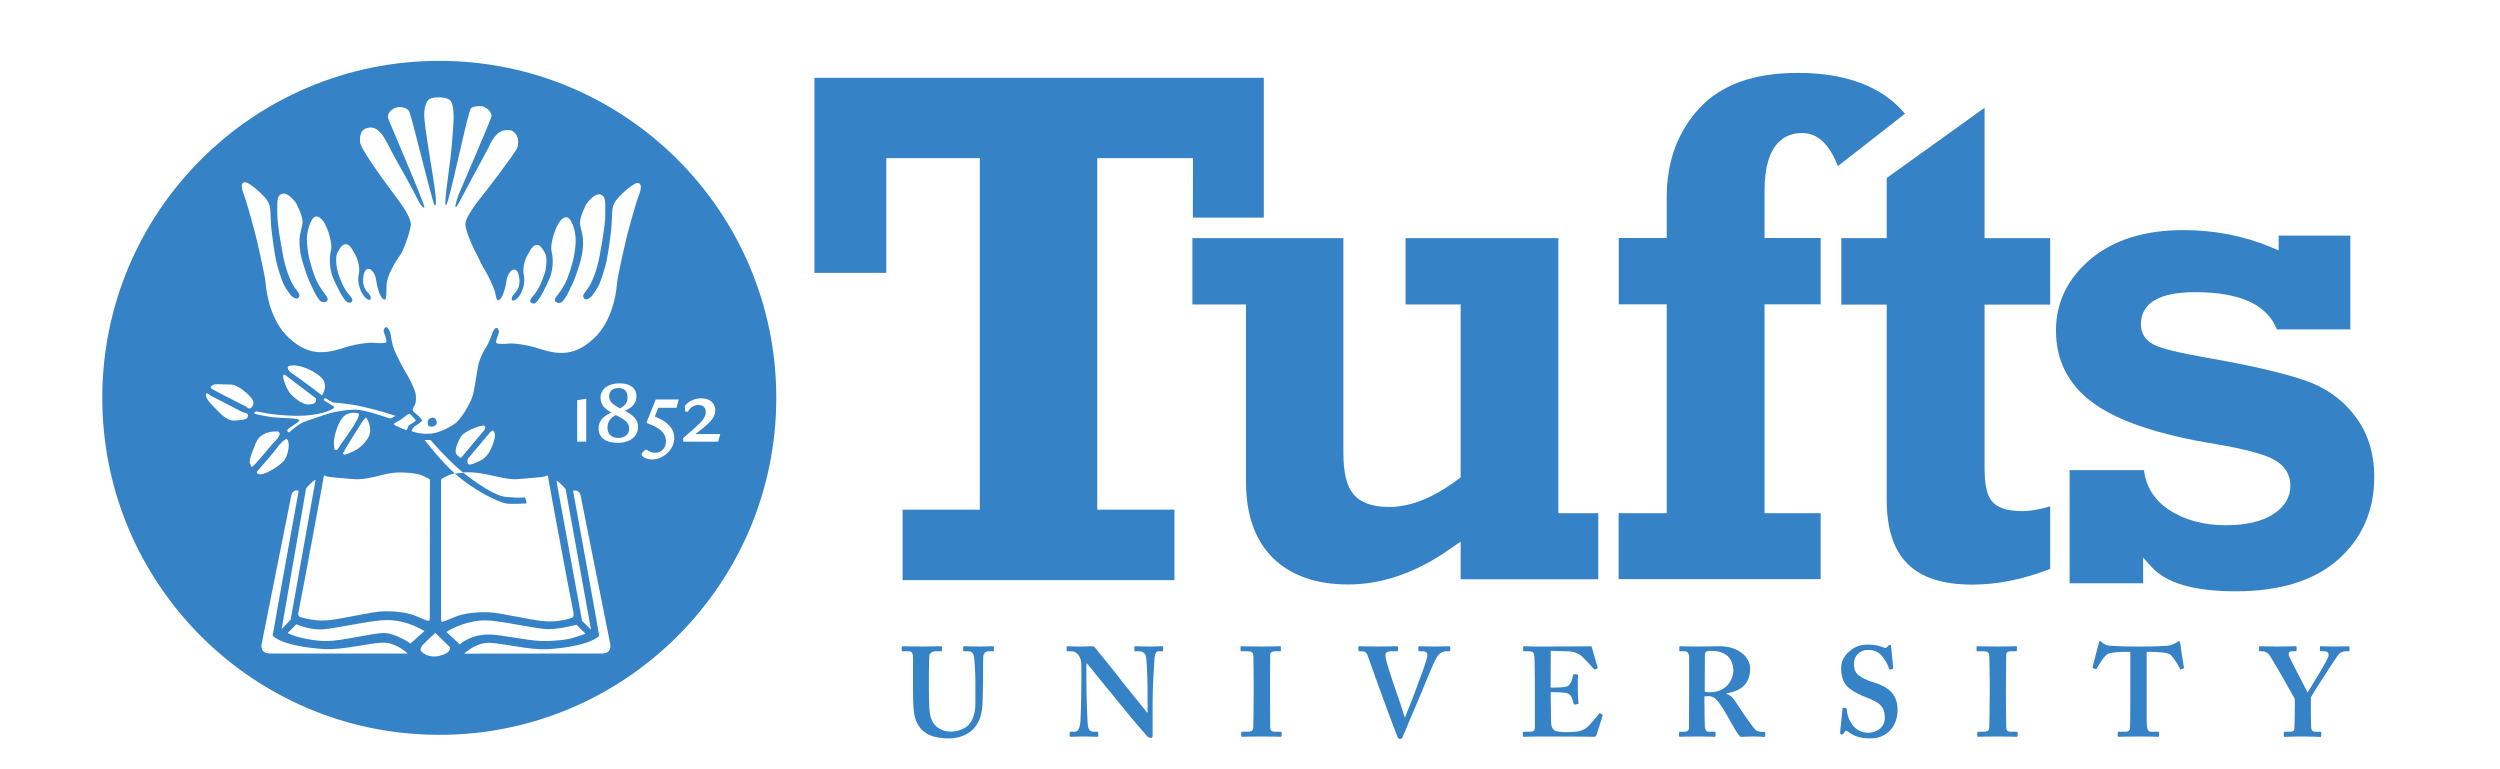<svg xmlns="http://www.w3.org/2000/svg" viewBox="0 0 1684 518" width="1684" height="518"><title>Tufts-University-logo-ai</title><style>		.s0 { fill: #3582c6 } 	</style><g id="Layer 1"><path id="&lt;Path&gt;" class="s0" d="m851.3 52.4c0 4.5 0 89.7 0 94.2-4 0-43.8 0-47.8 0 0-4.2 0.1-40.1 0.1-40.1h-64.5v236.8c0 0 47.6 0 52 0 0 4.2 0 43.4 0 47.5-4.6 0-178.5 0-183.1 0 0-4.1 0-43.3 0-47.5 4.4 0 52 0 52 0v-236.8h-63c0 0 0 72.8 0 77.3-4.2 0-44.3 0-48.4 0 0-4.5 0-126.9 0-131.4 4.6 0 298 0 302.7 0z"></path><path id="&lt;Path&gt;" class="s0" d="m1049.7 160.4c0 4.7 0 185.3 0 185.3 0 0 22.9 0 26.9 0 0 4.2 0 40.4 0 44.5-4.5 0-88.3 0-92.7 0 0-3.8 0-25.4 0-25.4l-8.7 6c-22 15.2-44.6 22.9-67 22.9-21.6 0-38.7-6-50.8-17.9-12-11.9-18.1-29.1-18.1-51.2v-119.5c0 0-31.9 0-36.1 0 0-4.1 0-40.6 0-44.7 4.5 0 97.3 0 101.7 0 0 4.6 0 144.5 0 144.5 0 13.4 2.2 22.6 6.8 28 4.7 5.7 12.8 8.6 24.1 8.6 14.1 0 29.5-6.1 45.8-18.2l2.3-1.7v-116.5c0 0-32.9 0-37.1 0 0-4.1 0-40.6 0-44.7 4.5 0 98.5 0 102.9 0z"></path><path id="&lt;Path&gt;" class="s0" d="m1210.8 49.1c32.9 0 57.2 9.3 72.4 27.5-3.5 2.8-41.5 32.4-45.2 35.3-5.7-14.8-13.8-22.3-24-22.3-11.6 0-25.4 6.7-25.4 38.8v31.9c0 0 33.6 0 37.8 0 0 4.1 0 40.6 0 44.7-4.2 0-37.8 0-37.8 0v140.7c0 0 33.6 0 37.8 0 0 4.1 0 40.3 0 44.4-4.6 0-131.5 0-136.1 0 0-4.1 0-40.3 0-44.4 4.1 0 32.4 0 32.4 0v-140.7c0 0-28.2 0-32.3 0 0-4.1 0-40.6 0-44.7 4.1 0 32.3 0 32.3 0v-27.6c0-23.9 7.4-44 22.1-59.9 14.5-15.7 36.7-23.7 66-23.7z"></path><path id="&lt;Path&gt;" class="s0" d="m1336.8 72.6c0 8.4 0 87.8 0 87.8 0 0 39.9 0 44.2 0 0 4.1 0 40.6 0 44.8-4.3 0-44.2 0-44.2 0v109.7c0 10.9 1.4 18 4.6 22.3 3.6 4.8 10.4 7.1 21 7.1 5.3 0 11.6-1.2 18.6-3.2 0 5.1 0 39.2 0 42.1-17.9 7-35.5 10.6-52.4 10.6-39.4 0-57.7-18.2-57.7-57.2v-131.4c0 0-26.6 0-30.6 0 0-4.2 0-40.6 0-44.8 4 0 30.6 0 30.6 0 0 0 0-38.2 0-40.5 1.9-1.3 45.7-32.8 45.7-32.8 0 0 14.8-10.6 20.2-14.5z"></path><path id="&lt;Path&gt;" class="s0" d="m1470.6 155c21.1 0 41.2 3.9 59.6 11.7l4.7 1.9c0 0 0-7.6 0-9.9 3 0 45.2 0 48.3 0 0 3.1 0 60.1 0 63.2-3.1 0-47.5 0-49.5 0-6.4-16.6-24.8-25.1-54.9-25.1-24.4 0-36.7 7.3-36.7 21.8 0 5.9 3 10.6 8.6 13.5 4.9 2.6 16.7 5.5 36 8.9 29.3 5.1 51.6 10.3 66.1 15.3 14.1 4.9 25.5 13.1 33.9 24.4 8.4 11.2 12.6 24.9 12.6 40.6 0 22.5-8.1 41.1-24.1 55.4-16.1 14.4-39.4 21.6-69.3 21.6-27.6 0-46.6-5.4-56.5-16.3l-5.8-6.4c0 0 0 14.7 0 17.3-3.1 0-46.5 0-49.5 0 0-3.2 0-73 0-76.2 3 0 47.5 0 50.1 0 1.3 11 6.8 19.9 16.5 26.5 10.5 7 23.5 10.6 38.7 10.6 13.2 0 23.7-2.4 31.3-7.1 8.1-5 12.1-11.6 12.1-19.6 0-7.6-3.8-13.6-11.4-17.7-6.9-3.7-19.7-7-39.1-10.3-38.3-6.2-66.2-15.6-82.9-28.1-16.3-12.1-24.5-28.4-24.5-48.4 0-18.8 7.8-34.9 23.1-47.9 15.6-13.1 36.6-19.7 62.6-19.7z"></path><path id="&lt;Path&gt;" class="s0" d="m615 443c0-2.9-0.7-4.3-2.9-4.3h-4c-0.5 0-0.7-0.2-0.7-0.8v-1.9c0-0.5 0.2-0.7 0.9-0.7 0.9 0 5 0.2 13.2 0.2 7.1 0 11.3-0.2 12.3-0.2 0.5 0 0.7 0.2 0.7 0.6v2.1c0 0.5-0.2 0.7-0.7 0.7h-3.6c-2.6 0-4.1 1.5-4.2 3.3-0.1 1.1-0.3 6.2-0.3 11.2v10.6c0 4.2 0.1 10.3 0.3 13 0.2 4 0.9 7.9 3 10.6 2.9 4 7.5 5.4 11.6 5.4 4 0 8.7-1.6 11.5-4.1 3.2-3.3 4.9-8.3 4.9-14.5v-15.4c0-6.8-0.6-14.4-0.9-16.3-0.3-2.3-1.6-3.8-3.5-3.8h-3.1c-0.5 0-0.7-0.3-0.7-0.6v-2.1c0-0.5 0.2-0.7 0.7-0.7 0.9 0 4.8 0.2 10.4 0.2 5.4 0 8.1-0.2 8.8-0.2 0.7 0 0.8 0.2 0.8 0.7v1.9c0 0.5-0.1 0.8-0.5 0.8h-3.1c-3 0-3.4 2.4-3.6 3.3-0.1 1.1-0.1 13-0.1 14.2 0 1.1-0.2 16-0.5 19.4-0.6 7.1-2.6 12.4-7.2 16.5-3.6 3.2-9.1 5.3-15.6 5.3-4.1 0-9.1-0.7-12.3-2.1-5-2-8.4-6-10.1-11.4-1.2-3.8-1.5-9.4-1.5-20.7 0 0 0-20.2 0-20.2z"></path><path id="&lt;Path&gt;" class="s0" d="m731.8 457.4c0 14.6 0.7 26.5 0.8 29.2 0.2 4.3 1.2 6.3 4.3 6.3h2.2c0.7 0 0.7 0.4 0.7 0.8v2c0 0.5 0 0.6-0.7 0.6-0.8 0-5.9-0.2-9.2-0.2-2.2 0-8 0.2-8.9 0.2-0.3 0-0.5-0.1-0.5-0.7v-2.2c0-0.1 0.2-0.5 0.5-0.5h2.9c2.2 0 3.4-1.9 3.9-7.1 0.1-1.5 0.6-13.5 0.6-27.2v-10.8c0-5.2-2.9-9.1-6.7-9.1h-2.7c-0.4-0.1-0.5-0.3-0.5-0.6v-2.3q0-0.5 0.5-0.5c0.4 0 1.1 0.1 2.6 0.1 1.6 0.1 3.9 0.1 7.6 0.1 1.5 0 2.8-0.1 3.8-0.1 1.1 0 1.9-0.1 2.4-0.1 1 0 1.5 0.2 2 0.7 0.9 0.9 17.7 21.9 19.4 24.3 1.2 1.4 14.5 18 15.9 19.7h0.3v-8.9c0-7.5 0-11.8-0.2-16.1-0.1-3.2-0.5-11.6-0.9-13.1-0.6-2-2.5-3.2-4.5-3.2h-2.8c-0.5 0-0.5-0.3-0.5-0.8v-1.9c0-0.6 0-0.7 0.7-0.7 1 0 3.8 0.2 9.6 0.2 5.1 0 7.2-0.2 8.2-0.2 0.7 0 0.9 0.3 0.9 0.6v1.9c0 0.6-0.2 0.9-0.6 0.9h-2.4c-1.7 0-2.5 1.4-2.8 4.5-0.4 5.8-1.3 20.2-1.3 28.9v22.6c0 1.2 0 2.4-1 2.4-1.2 0-2.2-0.7-2.9-1.4-0.7-0.8-5.3-6.1-10.6-12.4-6-7.4-12.7-15.4-13.7-16.8-1.2-1.2-14.9-18.3-15.9-19.5h-0.5c0 0 0 10.4 0 10.4z"></path><path id="&lt;Path&gt;" class="s0" d="m855.5 468.4c0 0.8 0.1 20.5 0.1 21.4 0 2.8 1.4 3.1 3.5 3.1h3.5c0.4 0 0.7 0.2 0.7 0.6v2.2c0 0.5-0.3 0.6-0.8 0.6-1.1 0-4.5-0.2-12.5-0.2-8.6 0-12.3 0.2-13.2 0.2-0.5 0-0.7-0.1-0.7-0.6v-2.3c0-0.3 0.2-0.5 0.7-0.5h3.4c1.7 0 3.6-0.1 4-2.5 0.1-1.2 0.3-19.6 0.3-24.2v-6c0-2.1-0.2-17.5-0.2-18.6-0.3-2-1.2-2.9-3.6-2.9h-4.4c-0.5 0-0.7-0.2-0.7-0.6v-2.2c0-0.4 0.2-0.6 0.5-0.6 1.1 0 5.5 0.2 13.9 0.2 8.2 0 10.9-0.2 12.1-0.2 0.5 0 0.7 0.3 0.7 0.7v2c0 0.5-0.3 0.7-0.7 0.7h-3.2c-1.9 0-3.3 0.7-3.3 2.3 0 0.9-0.1 19.7-0.1 20.7 0 0 0 6.7 0 6.7z"></path><path id="&lt;Path&gt;" class="s0" d="m955.4 436c0-0.5 0.1-0.7 0.6-0.7 0.7 0 4.7 0.2 10.1 0.2 7.2 0 9.4-0.2 10.1-0.2 0.5 0 0.7 0.2 0.7 0.6v2.1c0 0.4-0.2 0.7-0.7 0.7h-2c-2.1 0-4.3 0.9-6.3 3.9-2.8 4.6-7.9 17.9-10.3 23.6-1.7 3.7-12 28.7-12.9 30.5-0.3 0.7-1 1.1-1.7 1.1-1 0-1.4-0.9-1.8-2-3-7.2-10.1-26.8-13-34.8-2.3-6.1-6-17.1-7-19.6-0.7-1.8-1.8-2.7-3.6-2.7h-2.1q-0.5 0-0.5-0.8v-1.9c0-0.6 0.2-0.7 0.5-0.7 0.9 0 3.8 0.2 12.7 0.2 8 0 11.9-0.2 12.6-0.2 0.7 0 0.9 0.2 0.9 0.7v1.8c0 0.6-0.2 0.9-0.7 0.9h-4.1c-2.2 0-3.6 0.9-3.6 2.1 0 0.7 0 1.7 0.2 2.9 0.6 3.1 3.9 13.2 5.6 18.2 1.2 3.2 5.8 16.7 7.2 21.4h0.2v-0.2c2-4.8 7.5-19 8.3-21.6 1.4-4 6.7-16.9 6.7-20.4 0-1-0.8-2.4-3.2-2.4h-2.3c-0.4 0-0.6-0.3-0.6-0.8z"></path><path id="&lt;Path&gt;" class="s0" d="m1044.6 471.3c0 4.6 0.2 13 0.2 14.5 0 4.5 1.6 6.2 3.4 6.7 1.4 0.3 3.4 0.7 6.7 0.7 1.5 0 5.5-0.2 7.2-0.4 1.5-0.1 4.8-1 7-2.9 1.6-1.3 6.3-7 8-9 0.3-0.5 0.6-0.6 0.9-0.4l1.4 0.9c0.2 0.1 0.3 0.4 0.1 0.8l-4.1 12.9c-0.2 0.7-0.8 1.2-1.8 1.2-0.9 0-7.6-0.2-36.1-0.2-6.4 0-9.4 0.2-11 0.2-0.5 0-0.7-0.1-0.7-0.6v-2.1c0-0.5 0.2-0.7 0.9-0.7h2.9c3.9 0 4.3-0.5 4.3-3.7v-20.3-8.4c0-7-0.2-17.6-0.4-18.8-0.3-2.3-1.2-3-3.7-3h-3.3c-0.3 0-0.5-0.2-0.5-0.6v-2.2c0-0.4 0.1-0.6 0.5-0.6 1.9 0 5 0.3 12 0.2h2.4c3.7 0 23.4-0.1 27.2-0.1 1.4 0 3-0.1 3.4-0.1 0.4 0 0.6 0.2 0.7 0.5 0.3 1.1 3.6 12.7 3.9 13.6 0.2 0.5 0.1 0.8-0.2 0.9l-1.6 0.7c-0.2 0.1-0.5 0-0.7-0.4-0.4-0.5-7.4-8.4-9.5-9.6-1.7-1-4.1-2.1-6.5-2.2l-13-0.4-0.1 24.8c2.5 0 8.7-0.2 9.7-0.5 1.9-0.3 2.9-1 4-3.1 0.5-1.1 1.3-3.2 1.3-4.7 0-0.6 0.4-0.7 0.7-0.7l2.2 0.1c0.4 0 0.6 0.2 0.6 0.7-0.2 1.4-0.2 7-0.2 9.3 0 3.4 0.3 7.5 0.5 9.4 0 0.4-0.2 0.5-0.7 0.6l-1.9 0.3c-0.3 0.1-0.5-0.1-0.7-0.6-0.3-1.3-0.9-3.2-1.3-4.3-0.8-1.7-2.4-2.9-4.3-3-3.1-0.4-7.2-0.5-9.9-0.5z"></path><path id="&lt;Compound Path&gt;" fill-rule="evenodd" class="s0" d="m1148.1 473.7c0 5.1 0.2 14.7 0.3 16 0.3 1.7 0.9 3.2 2.3 3.2h4.2c0.5 0 0.7 0.3 0.7 0.6v2.1c0 0.6-0.2 0.7-0.9 0.7-1.1 0-2.8-0.2-11.7-0.2-8.4 0-10.5 0.2-11.3 0.2-0.5 0-0.7-0.2-0.7-0.7v-2c0-0.4 0.2-0.7 0.5-0.7h2.9c1.9 0 3.3-0.5 3.3-2.8 0.1-8.6 0.1-16.6 0.1-24.6v-22.5c0-2.9-1.2-4.3-2.7-4.3h-3.3c-0.5 0-0.6-0.2-0.6-0.5v-2.3c0-0.4 0.1-0.6 0.6-0.6 0.5 0 3.3 0.2 11.7 0.2 4.8 0 12.6-0.2 15.2-0.2 6.8 0 12.1 2.3 15.6 5.4 3 2.7 4.6 6.3 4.6 9.6 0 10.7-6.5 15.2-15.9 16.7v0.4c2.4 0.8 3.9 2.3 5.1 3.9 1 1.4 6.3 9.4 7 10.4 0.5 0.9 6 8.6 7.3 9.8 1.6 1.4 4 1.6 6.1 1.6 0.5 0 0.6 0.2 0.6 0.6v1.8c0 0.6-0.1 0.9-0.6 0.9-0.7 0-2.9-0.3-8.4-0.3-2.4 0-5.7 0.2-7.6 0.3-1-0.8-2.6-3.1-3.7-4.9-1.5-2.4-4.9-8.6-5.6-9.9-0.9-1.6-3.3-5.5-4.7-7.4-2.1-3-4.1-5.3-7.7-5.3-0.3 0-1.8 0.1-2.7 0.2 0 0 0 4.6 0 4.6zm0.2-7.7c1.2 0.2 2.2 0.3 3.2 0.3 13.4 0 16.1-10.8 16.1-14.7 0-3.9-1.6-7.6-3.8-9.6-3-2.7-7-3.6-11.3-3.6-1.3 0-2.4 0-3 0.5-0.7 0.4-1.1 1.4-1.1 2.5z"></path><path id="&lt;Path&gt;" class="s0" d="m1243.5 477c0.3 0 0.5 0.2 0.5 0.7 0.1 2.7 0.8 6 3.2 9.7 2.6 4.2 7 6.2 11.3 6.2 4.6 0 11.1-2.9 11.1-10 0-7.9-3.6-10.4-12.6-13.9-2.8-1-8.4-3.4-12.5-7.1-2.9-2.8-4.3-7.1-4.3-12.3 0-4.8 1.9-8.7 6-11.9 3.4-3 7.2-4.2 12.1-4.2 5.7 0 9.1 1.4 10.8 2.1 0.9 0.3 1.4 0.2 1.8-0.3l1.1-1.1c0.4-0.3 0.7-0.5 1.2-0.5 0.5 0 0.7 0.5 0.7 1.4 0 1.4 1.4 13.3 1.4 14.2 0 0.3-0.2 0.5-0.5 0.6l-1.4 0.4c-0.4 0.1-0.7 0-0.9-0.5-0.8-2.4-2.2-5.8-5.3-9.1-2.2-2.4-4.9-3.6-8.9-3.6-6.8 0-9.5 5.5-9.5 8.7 0 2.9 0.3 5.4 2.4 7.7 2.2 2.2 7 4.3 10.4 5.3 4.9 1.5 9 3.2 12.3 6.6 2.7 3 4.3 6.6 4.3 12.3 0 10.4-6.9 19-18.2 19-7 0-11.1-1.6-14.5-4.1-1-0.7-1.5-1.1-2-1.1-0.6 0-0.9 0.7-1.4 1.6-0.5 0.8-0.9 1-1.6 1-0.6 0-1-0.5-1-1.4 0.2-1 1.4-14.9 1.6-15.9 0-0.5 0.1-0.7 0.5-0.7z"></path><path id="&lt;Path&gt;" class="s0" d="m1351.2 468.4c0 0.8 0.2 20.5 0.2 21.4 0 2.8 1.3 3.1 3.4 3.1h3.6c0.3 0 0.7 0.2 0.7 0.6v2.2c0 0.5-0.4 0.6-0.9 0.6-1 0-4.4-0.2-12.5-0.2-8.5 0-12.3 0.2-13.1 0.2-0.5 0-0.7-0.1-0.7-0.6v-2.3c0-0.3 0.2-0.5 0.7-0.5h3.4c1.7 0 3.6-0.1 3.9-2.5 0.2-1.2 0.4-19.6 0.4-24.2v-6c0-2.1-0.2-17.5-0.3-18.6-0.2-2-1.1-2.9-3.5-2.9h-4.4c-0.6 0-0.7-0.2-0.7-0.6v-2.2c0-0.4 0.1-0.6 0.5-0.6 1 0 5.5 0.2 13.8 0.2 8.3 0 11-0.2 12.2-0.2 0.5 0 0.7 0.3 0.7 0.7v2c0 0.5-0.4 0.7-0.7 0.7h-3.3c-1.9 0-3.2 0.7-3.2 2.3 0 0.9-0.2 19.7-0.2 20.7 0 0 0 6.7 0 6.7z"></path><path id="&lt;Path&gt;" class="s0" d="m1435 439.1h-2.4c-2.7 0-8.8 0-12.4 1.2-2.8 1.2-6 6.9-7.7 9.8-0.2 0.4-0.5 0.7-0.9 0.6l-1.7-0.6c-0.3-0.2-0.4-0.5-0.3-0.9 0.8-3.2 3.7-14.5 4.1-15.7 0.1-1.2 0.6-1.6 1-1.6 0.5 0 0.8 0.4 1.3 0.9 1.8 1.7 3.5 2.1 5.9 2.2 4.6 0.2 8.2 0.5 16.6 0.5h4.6c9.4 0 13-0.3 16.9-0.5 1.6-0.1 4.9-1.3 6.2-2.2 0.7-0.5 1-0.9 1.5-0.9 0.5 0 0.7 0.4 0.9 1.4 0.1 1.5 1.8 12.2 2.5 16.3 0.1 0.5-0.1 0.6-0.3 0.7l-1.7 0.6c-0.4 0.1-0.5-0.1-0.8-0.7-1.2-2.4-4.4-7.8-6.7-9.5-2.4-1.4-10.1-1.6-13.2-1.6h-2.4v45.6c0 6.5 0.8 8.2 2.9 8.2h5c0.3 0 0.5 0.4 0.5 0.8v1.8c0 0.5-0.2 0.8-0.9 0.8-0.8 0-3.6-0.2-12.8-0.2-8.7 0-12.3 0.2-13.5 0.2-0.5 0-0.7-0.1-0.7-0.7v-2c0-0.5 0.2-0.7 0.6-0.7h4.9c1.7 0 2.7-1 2.8-2.3 0.2-2.2 0.2-28.4 0.2-30.1 0 0 0-21.4 0-21.4z"></path><path id="&lt;Path&gt;" class="s0" d="m1556.6 480.2c0 3.2 0.1 8.9 0.2 9.8 0.3 2.8 1.6 2.9 3.4 2.9h2.8c0.4 0 0.6 0.3 0.6 0.6v2c0 0.6-0.2 0.9-0.6 0.9-1 0-4.4-0.3-12.1-0.3-8.4 0-11.1 0.3-11.9 0.3-0.4 0-0.6-0.4-0.6-0.8v-2c0-0.3 0.2-0.7 0.6-0.7h3.5c2.3 0 2.9-0.8 3-2.1 0.1-1.2 0.3-7.9 0.3-15.9v-4.1c-1.4-2.6-15.2-27.2-17.6-30.2-1.1-1.2-2.9-1.9-4.3-1.9h-1.6c-0.5 0-0.6-0.2-0.6-0.6v-2.3c0-0.3 0.1-0.5 0.6-0.5 0.7 0 4.8 0.2 11.3 0.2 8.8 0 11.8-0.2 12.7-0.2 0.5 0 0.7 0.2 0.7 0.6v1.9c0 0.6-0.2 0.9-0.7 0.9h-2.2c-1.9 0-2.6 0.7-2.4 2.5 0.1 1.5 10.4 20.5 12.7 25.3 2.9-4.8 14-22.6 14.1-24.7 0.2-1.6-0.3-3.1-2.9-3.1h-2.2c-0.5 0-0.7-0.3-0.7-0.7v-2.1c0-0.5 0.2-0.6 0.5-0.6 0.9 0 4.5 0.2 10.5 0.2 5.4 0 7.3-0.2 8.2-0.2 0.5 0 0.7 0.1 0.7 0.6v1.9c0 0.6-0.2 0.9-0.7 0.9h-1.9c-1.2 0-3.3 0.5-4.6 2-1.4 1.5-15.6 23.4-18.8 29 0 0 0 10.5 0 10.5z"></path><path id="&lt;Path&gt;" class="s0" d="m294.2 284.7c0 1.8-1.8 2.7-3.4 2.7-1.5 0-2.7-0.3-2.7-3 0-2.8 3.3-3.1 3.3-3.1 1.6 0 2.8 1.5 2.8 3.4z"></path><path id="&lt;Path&gt;" class="s0" d="m340.7 339.1c-5.2-0.9-22.2-9.1-34.2-20.1 0 0 3.3-0.4 5.7-0.5 0 0 18.7 15.3 28.4 16.2 9.8 1 13 0.3 13 0.3 0 0 0.9 1.7 1.1 4.1 0 0-10.1 0.7-14 0z"></path><path id="&lt;Compound Path&gt;" fill-rule="evenodd" class="s0" d="m522.9 268c0 125.3-101.7 227-227 227q-8.2 0-16.3-0.6c-117.8-8.3-210.7-106.5-210.7-226.4 0-125.4 101.6-227 227-227 125.3 0 227 101.6 227 227zm-359.1 9.8l-22.3-11.5c0 0-2.5-2.7-2.8-0.6-0.3 2 2.2 5.4 5.2 8.2 3 2.8 7.9 9.8 14.5 9.4 6.6-0.5 8.2-1.1 8.5-2.6 0.4-1.4 0-2.5-3.1-2.9zm4.7-2.7c0 0 3.8-2.4 1.5-6-2.4-3.6-9.8-10.3-15.2-10.1-5.3 0.1-9.4-0.7-11.3 0.3-1.8 1.1-2 1.3-1.1 2.4 0.8 0.9 23.2 12.1 23.2 12.1 0 0 1.9 1.8 2.9 1.3zm2.5 38.4c2.2-2.1 13.4-15.5 13.4-15.5 0 0 6-5.1 3.2-7.3 0 0-11.3-1.4-15.1 7.3-3.8 8.8-4.9 13.1-4 14.5 0.9 1.4 0.3 3.1 2.5 1zm258-190.2c-2.2 0.2-9.6 6.4-12.5 9.8-5.4 6.1-3.6 7.9-4.8 21.7-0.3 3.3-2 15.5-3 20.4-1 4.9-3.1 11.3-4.5 15-1.4 3.7-4.7 8.1-5.4 9-1.5 1.8-4.5 3.4-5.4 1.8-1.2-2.3-0.5-2.4 2.7-6.9 2.7-3.8 6.3-12.6 8.1-23.4 0.8-4.8 3.5-18.1 3.5-25.9 0-5.7 0.3-10.3-1-12.1-4.2-5.8-11.4 4.1-12 5.2-6.2 13-3.7 12.8-2.3 20.8 0.7 3.9 0.6 10.7-1.9 18.9-3.6 11.7-4.6 13.1-5.9 15.6-1.2 2.4-2.6 6.5-5.9 10.1-1.3 1.4-6.9 1-4.2-3.2 1.1-1.6 5.2-6.1 7.8-12.9 2.5-6.6 4.8-14.1 5.4-22.8 0.5-7.5-1.5-13.1-3.7-16.4-2.6-3.9-7.5-0.9-10.7 9.1-3 9.1-1.7 12.4-1.7 12.4 1.4 5.7 0.7 13.3-1.6 18.5-1.6 3.6-6.6 14.9-9.9 16.3-1.2 0.5-5.4-0.3-0.9-5.1 4.1-4.3 6.8-12.6 6.9-12.9 2-4.2 2.6-12.8 1.3-15.2-1-1.9-5.5-12.4-11.2-0.7 0 0-4.2 5.7-3.6 13.5 0 0 1.5 4.8-0.3 10.2-0.6 2-1.9 5-3.9 6.9-3.9 3.6-5.1 0-1.8-3.3 2.3-2.3 3.6-5.4 3.3-9.3-0.6-7.5-3.3-6.9-4.5-6.6-1.2 0.3-3.7 3.3-4.2 6.9-0.3 2.9-1 5.2-1 5.2-2.4 9.6-5 8.3-5 8.3 0 0-0.6 0.1-1.4-3.7l-0.3-1.5c-0.2-1.8-4.9-12.1-6.7-14.7-1.9-2.7-4.8-9.5-6.4-12.3-1.6-2.9-7.2-14.9-6.9-19.4 0.2-4.5 8.5-15.3 10.6-17.8 2.1-2.4 23.3-30.2 24.2-33 0.8-2.3 2.1-7.9-3-11.5-1.5-1-7.1-1.5-10.6 2.2-3.6 3.6-5.2 8.1-6 9.6-0.9 1.4-16 29.9-17.5 32.6-1.4 2.6-3.5 7.1-4.3 6.7-0.8-0.4 1.9-8 1.9-8 0 0 21.5-50 22.1-52.4 1.1-4-4.3-6.9-5.4-7.3-1.3-0.4-6.5-0.4-8.2 1.2-2.3 2.2-15 66-17 65.5-0.6-0.1-0.3-4.8 0.3-10 1.2-9.7 1.6-12.5 2.7-20.9 1.2-9.1 1.6-18.9 1.9-21.2 0.6-6.8 0.8-16.5-2.3-19-3-2.4-12.8-2.4-14.7 0.4-3.7 5.4-2.3 12.6-1.5 19.5 0.8 6.9 5.6 35 6.4 41.7 0.8 6.8 0.8 10.5-0.4 9.2-1.4-1.4-15.4-59.8-17-62.9-1.7-3.1-6.5-3.6-9.3-2.6-2.1 0.7-6.1 3.6-4.9 7.2 0.7 2.4 25.1 58.5 24.3 59.8-0.7 1.1-3.6-3-5-6.3-1.5-3.3-11-20.6-15.4-28.2-4.3-7.6-8.5-19.7-16.1-19.2-6.2 0.5-7.1 4.9-6.8 9.8 0.3 5.5 24.1 36.7 26 39.3 3.9 5.2 8.8 13.1 8.2 16.9-1.3 7.7-5.5 17.5-6.6 19.1-1 1.6-9.9 13.1-9.8 22.6 0.1 9.4-1 8.1-1 8.1 0 0-2.6 1.3-5-8.3 0 0-0.6-2.3-1-5.2-0.5-3.6-3-6.6-4.2-6.9-1.2-0.3-3.9-0.9-4.5 6.6-0.3 3.9 1 7 3.3 9.3 3.3 3.3 2.1 6.9-1.8 3.3-2-1.9-3.2-4.9-3.9-6.9-1.8-5.4-0.3-10.2-0.3-10.2 0.6-7.8-3.6-13.5-3.6-13.5-5.7-11.7-10.2-1.2-11.2 0.7-1.3 2.4-0.6 11 1.3 15.2 0.1 0.3 2.8 8.6 6.9 12.9 4.5 4.8 0.3 5.6-0.9 5.1-3.3-1.4-8.3-12.7-9.9-16.3-2.3-5.2-3-12.8-1.6-18.6 0 0 1.3-3.2-1.6-12.3-3.2-10-8.2-13-10.8-9.1-2.1 3.3-4.2 8.9-3.7 16.4 0.6 8.7 2.9 16.2 5.4 22.8 2.6 6.8 6.8 11.2 7.8 12.9 2.7 4.2-2.9 4.6-4.2 3.2-3.3-3.7-4.7-7.7-5.9-10.1-1.2-2.5-2.3-3.9-5.9-15.6-2.5-8.2-2.6-15-1.9-18.9 1.4-8 3.9-7.8-2.3-20.8-0.5-1.1-7.8-11-12-5.2-1.3 1.8-1 6.4-1 12.1 0 7.8 2.7 21.1 3.5 25.9 1.8 10.8 5.4 19.6 8.1 23.4 3.2 4.5 4 4.6 2.7 6.9-0.8 1.6-3.9 0-5.4-1.8-0.7-0.9-4-5.3-5.4-9-1.4-3.7-3.5-10.1-4.5-15-1-4.9-2.7-17.1-3-20.4-1.2-13.8 0.6-15.6-4.7-21.7-3-3.4-10.3-9.6-12.6-9.8-2.3-0.2-3.9 1.4-1.4 7.8 2.4 6.3 6.9 23.4 8 27.5 1 4.1 6.5 27.5 6.9 33.2 0.4 5.7 3.1 24.6 15.4 36.1 12.3 11.5 22.8 11.5 36.1 7.2 13.4-4.3 21.2-3.7 21.2-3.7 1.2 0.2 6.7 0.6 8.2-0.2 1.4-0.8-1.5-6.6-1.5-7.7 0-1 0.7-2.8 1.9-2.6 1.3 0.2 2.7 3.5 2.9 5.2 0.2 1.6 1 6.7 2.4 10.2 1.5 3.5 6 12.5 8 15.6 2.1 3.1 5.6 10.7 6.2 13.1 0.6 2.5 0.6 6.8-0.6 8.7-1.3 1.8-1.5 2.6-0.9 3.7 0.4 0.8 2.1 2 3.2 2.9 1.1 0.9 3.1 3.4 2.7 3.8-0.7 0.8-3 2.5-4.5 3.3-1.4 0.8-2.7 3.2-2.4 3.5 0.1 0.1 4.3 2 11.3 1.8 7-0.2 13.3-3.9 17.7-6.7 4.3-2.9 9.8-12.9 11.6-17.5 1.9-4.5 3.5-20.3 4.8-24.2 1.2-3.9 3.9-8.8 4.9-10.2 0 0 2.1-3.3 3.6-8 0.5-1.6 1.7-4.5 3-4.7 1.2-0.2 1.9 1.6 1.9 2.6 0 1.1-2.9 6.9-1.5 7.7 1.5 0.8 7 0.4 8.2 0.2 0 0 7.8-0.6 21.2 3.7 13.3 4.3 23.8 4.3 36.1-7.2 12.3-11.5 15-30.3 15.4-36.1 0.4-5.7 5.9-29.1 6.9-33.2 1.1-4.1 5.6-21.2 8.1-27.5 2.4-6.4 0.8-8-1.5-7.8zm-235.6 130.3c0 0-2.8-2.8-2.7-0.1 0.1 2.6 2.6 9.1 5.1 11.9 2.6 2.8 7.7 6.9 11.2 7 3.5 0.1 6.7-0.6 5.8-4.1zm-20.5 23.5c0 0-2.1 0.5-1.6 1.3 0.4 0.8 8.2 2 11.3 2.5 3.1 0.5 14.7 0.9 15.5 1.1 0.8 0.1 4.5 0.4 3.3 1.7-1.2 1.3-6.6 4.4-7.6 5.6-1 1.3 0.9 2 0.9 2 0 0 6.4-5.9 10.6-7.3 4.3-1.4 13-4.6 17.1-5.7 4-1.2 14.1-2.8 19.4-2.2 5.4 0.7 12.7 3.1 18.7 5.1 2.5 0.9 2.9 0.6 2.9 0.6 0 0 2.1-1.1 3-1.7 0 0-7.2-2.3-9.8-3-2.7-0.9-15.5-4-19-4.5-3.5-0.5-11.6-1.5-12.8-1.4-1.2 0-4.8-2.9-5.8-2.9-1.1 0-1 1.3-1 1.3 0 0 5 3.1 6.1 3.7 1 0.5 1.2 1.4 0.2 2-1 0.7-9 5-25 4.8-16.1-0.3-26.4-3-26.4-3zm152.2 9.6c-3.1 0.3-12.2 3.9-14.3 7-2.2 3.2-4.6 9.2-3.7 11.5 0.9 2.2 3.4 3.3 3.4 3.3l15.9-19c0 0 1.8-3.2-1.3-2.8zm-10.1 22.5c-0.2 1.4-0.3 2.5 0.3 3.3 0.7 0.8 2.3 0.7 8.2-2.2 5.8-2.8 8-9.3 9.3-13.6 1.3-4.4 0.2-6-0.6-6.6-0.8-0.6-2.4 1.5-2.4 1.5zm-25-12.8h-4c0 0 10.4 13.6 20.3 22.5-0.9 0.1-1.4 0.3-1.4 0.3-4.1 1.1-7.8 3.7-7.8 3.7v93.9c0 0 0 2 0.6 2 1.4 0 5.4-2 10.3-3.8 5-1.8 12.5-2.8 20.6-2.6 8.1 0.2 27.2 5 37.3 6 10.1 1 17.8-1.8 19.2-2.2 1.3-0.4 1.3-2 1.3-2l-0.3-2.6-4.2-21.6c0 0-12.7-67.7-12.7-68.7 0-1-0.4-1.4-1.6-0.6-1.2 0.8-12.2 1.4-18.2 2-5.9 0.6-12.4-1.2-21.8-3.2-6.5-1.4-12-1.5-15.9-1.3-6.3-5.3-13.6-12.4-21.7-21.8zm102.1 121.9l6 5.8-17.1-94.7c0 0-4.3-5.1-6.2-5.6zm-110.1-98.8c-2.7-0.5-5.2-1-5.3-0.9-0.2 0.2-8.2-1.4-17.5 0.9-9.2 2.4-15.7 3.8-21.6 3.2-5.9-0.6-16.9-1.2-18.1-2-1.1-0.8-1.5-0.4-1.5 0.6 0 1-12.6 68.3-12.6 68.3l-4.1 21.4-0.5 2.6c0 0 0 1.6 1.4 2 1.4 0.4 9.1 3.1 19.1 2.2 10-1 28.9-5.8 37-6 8-0.2 15.5 0.8 20.4 2.6 4.9 1.8 8.9 4 10.2 3.8 0.6-0.2 0.6-2 0.6-2l0.1-93.3c0 0-4.8-2.8-7.6-3.4zm-69.4 3.6c-2.4 1-6.4 5.8-6.4 5.8l-16.5 94.9 6.1-6.4zm28.8-44.7c0 0-6.6-1.9-10.6 2.9-4 4.8-6.2 14.5-5.9 17.8 0.3 3.3-0.1 3.9 1.3 4 1.4 0.2 1.8-1.6 3.6-4.1 1.8-2.6 14.3-19.1 11.6-20.6zm-8.9 24.3c-1.2 2.5-2 2.7-1.2 3.3 0.9 0.6 1.9 0.1 4.5-1 2.7-1.1 7.9-3.3 12-9.8 4.1-6.5-1.1-13.9-1.1-13.9-1 0.2-3 3.3-3 3.3 0 0-10.4 16.3-11.2 18.1zm47.6-19.3c0.1-0.2-1.9-2.5-2.7-3.3 0 0-1.2-2-2.7-1-2.5 1.7-4.5 3.5-6.2 4.5-1.6 1-3.9 1.6-3 2.4 0.8 0.9 6.2 2.9 8 3.7 1 0.5 0.9-2.5 2.1-3.3 1.2-0.8 4.4-2.7 4.5-3zm-105 36.1c4.1 0.2 12.1-5.2 15.5-8.4 3.4-3.2 5.5-13.5 2.3-15.5 0 0-3.4 1.8-6.1 5.8-2.8 4-12.6 15-12.6 15 0 0-3.2 2.8 0.9 3.1zm99.5 120.7c0 0-7.6-7.5-16.7-7.3-9.1 0.2-26.9 5-39.1 4.3-12.3-0.6-29.3-3.3-35.1-9-0.2-0.2 17.5-97.6 17.5-97.6 0 0-4.1-1.7-5.1 3.7l-19.7 98.7c-1.8 7.9 5.7 7.2 5.7 7.2zm11.3-15.1c-4.7-2.8-14-7.6-25.6-7.4-11.6 0.1-36.5 6.4-45 6.3-8.5-0.2-15.7-3.5-15.7-3.5l-5.8 5.9c0 0 0.3 0.1 2.3 1.1 2.2 1.1 14.2 4.5 24.4 4.3 10.1-0.1 29.6-5.2 37.7-5.4 8.2-0.1 18.3 7.1 18.3 7.1zm17 10.7l-9.7-9.5c0 0-7.5 7-8.5 8.1-1 1-1.6 3.4-1.5 3.5 2 3.4 6.8 4.5 10 4.3 3.2-0.2 8-1.8 9.2-3.6 1.2-1.8 0.5-2.8 0.5-2.8zm6.8-1.7c0 0 6.9-6.7 19.6-6.7 7.9 0 26 4.2 35.9 4.4 9.8 0.1 16.9-1.1 19.4-1.7 4.7-1.4 9.8-3.2 9.8-3.2l-6.1-6.1c0 0-10 2.8-18.3 3-8.2 0.2-31.5-5.7-42.7-5.9-11.2-0.2-22.1 4.8-26.6 7.8zm101.2-1.1l-19.7-98.7c-1-5.3-5.2-3.7-5.2-3.7 0 0 17.8 97.4 17.6 97.7-5.8 5.6-22.8 8.4-35.1 9-12.3 0.6-30-4.1-39.1-4.3-9.1-0.2-16.7 7.3-16.7 7.3l92.5-0.1c0 0 7.5 0.7 5.7-7.2zm-16-135.5v-28.9l-6.1 1v27.9zm34.9-9.8c0-4.6-2.4-7.5-8.8-11 5.3-2.4 7.7-5.4 7.7-9.7 0-5.6-4.2-8.8-11.4-8.8-7.7 0-12.8 3.9-12.8 9.7 0 2.3 0.8 4.5 2.3 6.3 1.1 1.1 2.2 2 4.9 3.7-5.9 2.7-8.5 6.1-8.5 10.7 0 6.1 4.7 9.7 12.9 9.7 8.2 0 13.7-4.3 13.7-10.6zm-213-21.3c0.3-0.3 5.2-7.3-1-12.7-6.4-5.5-14.4-7.5-17.7-7.6-3.3-0.1-4.5 0.8-4.3 1.8 0.3 1 0.5 1.6 2.4 3.4-2.2-2.1 20.5 14.6 20.6 15.1zm0 0q0.1 0 0 0 0 0 0 0zm240.4 2.7h-15.5l-6.1 15.2 0.4 0.8c8.7 3 12.6 6.8 12.6 12.1 0 4.5-3 7.8-7.2 7.8-2.1 0-4-0.7-5.6-2h-1.3l-1.9 2c-0.4 0.3-0.4 0.5-0.4 1 0 0.7 0 0.9 0.4 1.2 1.5 1.4 4 2.3 6.5 2.3 7.9 0 15.1-6.9 15.1-14.4 0-3.8-1.6-7-4.8-9.8-2.2-1.9-3.8-2.8-8.3-4.7l2.3-5.9h12.3zm3 28.4h23.5l1.5-5.1h-16.8c10.8-8.2 13.4-11.3 13.4-16 0-4.9-3.7-8.1-9.4-8.1-3.9 0-7.7 1.5-10.1 4-0.8 0.9-1 1.2-1 1.6v0.4l0.3 3h1.8c1.5-2.9 4-4.5 7-4.5 3.2 0 5 1.7 5 4.8 0 2.4-1.1 4.4-3.8 7.3-1.8 1.8-7.2 6.7-11.4 10.2z"></path><path id="&lt;Path&gt;" class="s0" d="m423.8 288.7c0 3.8-2.9 6.3-7.3 6.3-4.5 0-7.3-2.5-7.3-7 0-3.8 1.8-6.4 5.6-8.4 6.7 3.2 9 5.5 9 9.1z"></path><path id="&lt;Path&gt;" class="s0" d="m410.3 266.9c0-3.4 2.4-5.5 6.2-5.5 4.1 0 6.2 2.2 6.2 6.3 0 3.4-1.4 5.4-5.1 7.4-5.6-3.1-7.3-5-7.3-8.2z"></path></g></svg>